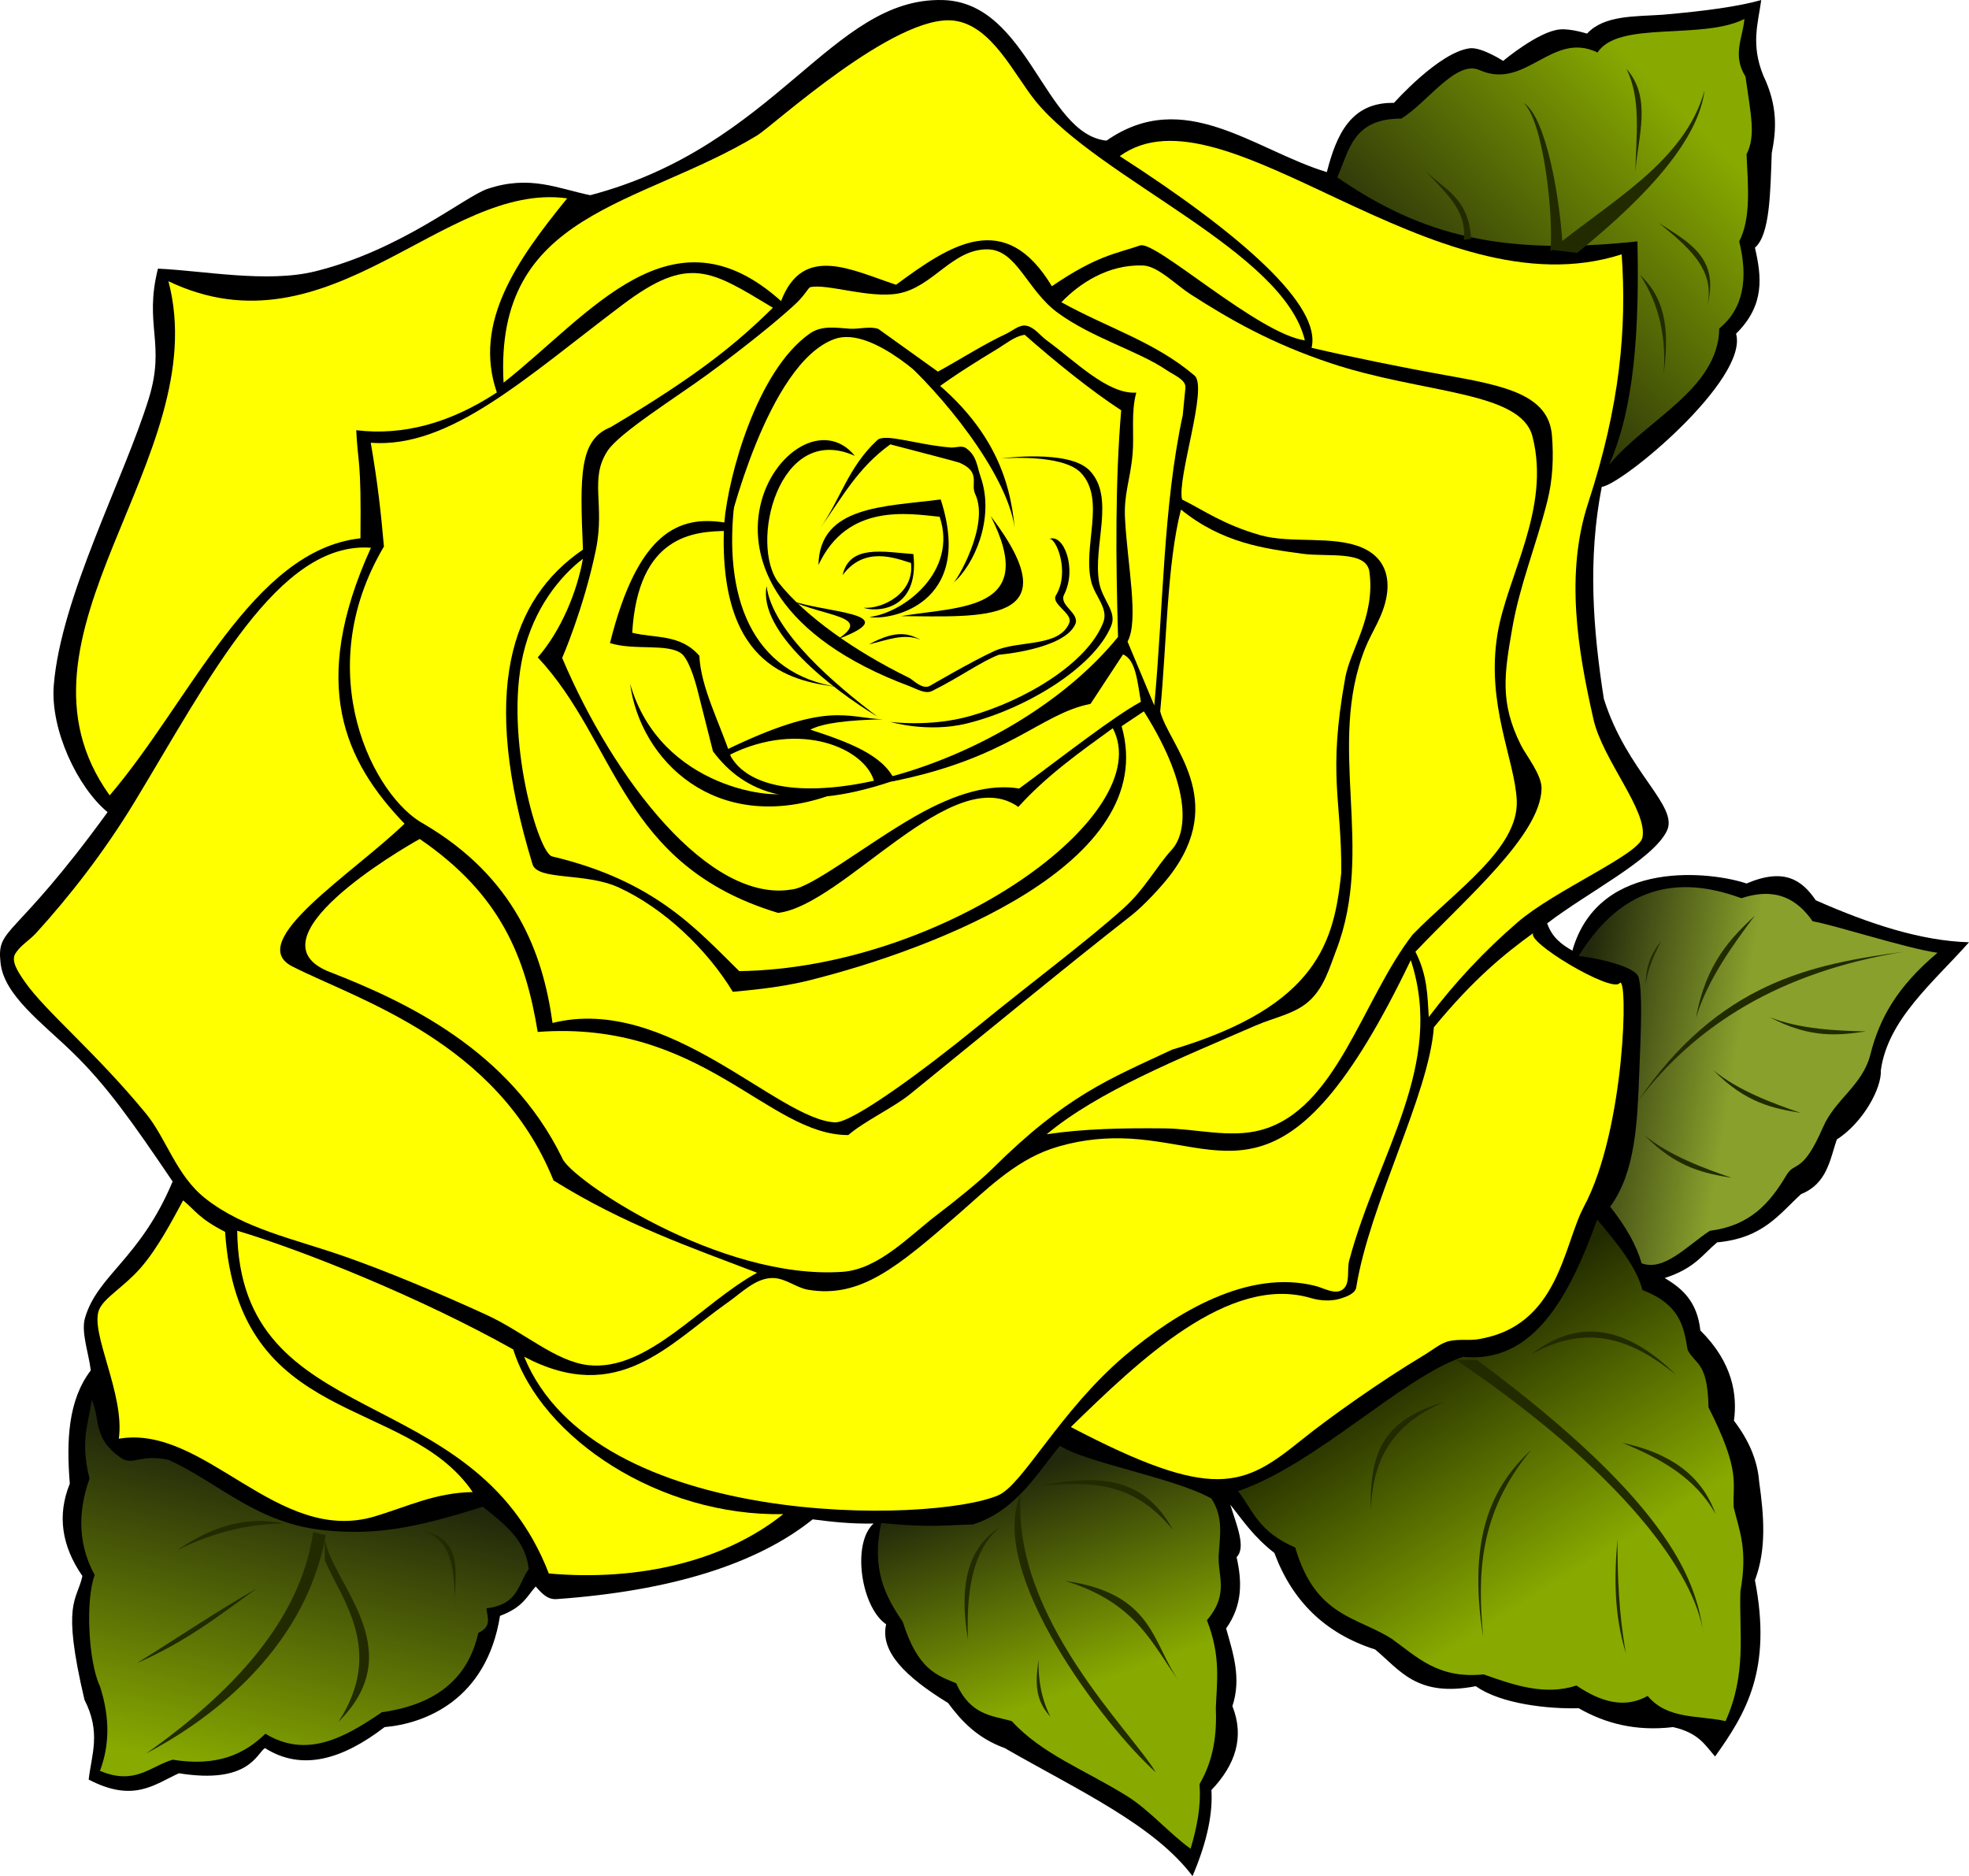 <?xml version="1.0" encoding="UTF-8"?>
<svg width="1992.728" height="1898.767" xmlns="http://www.w3.org/2000/svg" xmlns:svg="http://www.w3.org/2000/svg" xmlns:xlink="http://www.w3.org/1999/xlink">
 <title>yellow rose flower</title>
 <defs>
  <filter id="filter3186" color-interpolation-filters="sRGB"/>
  <linearGradient id="linearGradient4038">
   <stop offset="0" id="stop4040" stop-color="#22280b"/>
   <stop offset="1" id="stop4042" stop-color="#88aa00"/>
  </linearGradient>
  <linearGradient id="linearGradient4030">
   <stop offset="0" id="stop4032" stop-color="#22280b"/>
   <stop offset="1" id="stop4034" stop-color="#88aa00"/>
  </linearGradient>
  <linearGradient id="linearGradient4022">
   <stop offset="0" id="stop4024" stop-color="#22280b"/>
   <stop offset="1" id="stop4026" stop-color="#89a02c"/>
  </linearGradient>
  <linearGradient id="linearGradient4008">
   <stop offset="0" id="stop4010" stop-color="#88aa00"/>
   <stop offset="1" id="stop4012" stop-color="#222b00"/>
  </linearGradient>
  <linearGradient xlink:href="#linearGradient4008" id="linearGradient4014" x1="0.727" y1="0.665" x2="0.436" y2="0.209"/>
  <linearGradient xlink:href="#linearGradient4022" id="linearGradient4028" x1="-0.042" y1="0.585" x2="0.402" y2="0.668"/>
  <linearGradient xlink:href="#linearGradient4030" id="linearGradient4036" x1="0.469" y1="0.052" x2="0.635" y2="0.589"/>
  <linearGradient xlink:href="#linearGradient4038" id="linearGradient4044" x1="0.602" y1="0.217" x2="0.391" y2="0.992"/>
  <linearGradient xlink:href="#linearGradient4038" id="linearGradient4052" x1="0.287" y1="0.795" x2="0.839" y2="0.216"/>
 </defs>
 <g>
  <title>Layer 1</title>
  <g id="layer2" display="inline">
   <path d="m91.88,1386.921c-2.142,-17.699 -10.041,-38.782 -5.841,-53.096c12.815,-43.672 55.757,-59.579 88.671,-138.05c-40.434,-59.718 -66.708,-97.112 -101.185,-130.576c-31.206,-30.289 -69.298,-57.833 -72.949,-90.434c-4.194,-37.451 12.77,-21.205 108.294,-152.788c-30.415,-25.105 -58.038,-83.479 -54.447,-128.333c7.146,-89.259 70.995,-208.883 96.11,-290.156c17.325,-56.065 -5.035,-74.2 9.31,-131.589c45.698,1.997 110.471,14.741 159.055,2.747c86.845,-21.44 151.635,-75.771 174.389,-83.453c43.012,-14.522 71.618,-0.231 104.069,6.371c188.973,-49.733 244.246,-200.479 356.807,-197.518c86.838,2.284 102.653,135.787 165.661,142.298c78.698,-54.828 149.452,9.504 223.004,31.858c9.801,-38.359 24.583,-70.906 67.963,-70.087c0,0 45.3,-51.04 76.459,-55.22c11.99,-1.609 33.981,12.743 33.981,12.743c0,0 35.572,-29.834 57.344,-31.858c11.146,-1.036 27.61,4.248 27.61,4.248c17.235,-18.749 48.014,-17.181 76.459,-19.115c42.481,-3.64 77.143,-8.398 99.821,-14.867c-3.19,23.537 -10.739,44.895 2.124,76.459c15.013,31.415 13.048,55.553 8.495,78.582c-1.401,40.383 -1.867,82.636 -16.991,95.573c6.668,29.026 10.411,58.052 -19.115,87.078c13.02,45.848 -114.058,152.005 -135.927,155.041c-14.308,73.172 -8.864,144.148 2.124,214.509c23.372,74.333 76.259,108.423 63.716,133.803c-14.502,29.343 -80.696,62.316 -121.06,93.449c4.996,14.453 14.905,21.536 25.486,27.61c27.067,-95.096 143.557,-79.244 176.28,-67.963c38.78,-16.606 56.522,-2.824 70.087,16.991c54.119,23.913 106.564,41.13 155.041,42.477c-36.251,40.815 -82.139,78.126 -89.202,129.555c0.871,18.6 -18.248,53.113 -44.601,70.087c-7.113,21.219 -10.126,44.782 -36.106,55.22c-22.227,20.344 -38.557,44.619 -84.954,48.849c-14.993,12.486 -22.524,26.216 -53.096,36.106c17.271,10.369 32.803,23.172 36.106,53.096c32.961,32.605 37.487,65.553 33.982,91.326c15.748,20.531 23.896,41.061 25.486,61.592c4.863,34.32 7.65,68.294 -4.248,99.821c17.561,90.48 -9.029,134.685 -40.353,178.404c-10.017,-11.292 -16.317,-23.823 -42.477,-29.734c-38.07,4.5 -68.807,-3.833 -95.573,-19.115c-30.497,0.902 -78.985,-4.256 -104.069,-22.301c-60.012,11.639 -76.895,-16.534 -101.945,-37.167c-51.575,-16.439 -84.343,-50.117 -101.945,-97.697c-20.983,-16.283 -31.622,-32.566 -44.601,-48.849c6.263,20.458 16.251,43.4 6.372,53.096c5.368,24.07 6.46,48.141 -10.619,72.211c7.214,25.346 15.617,50.494 6.372,78.583c12.413,31.317 3.135,59.297 -21.239,84.954c1.372,22.573 -3.523,50.368 -19.115,87.078c-39.047,-51.764 -114.528,-86.216 -190.085,-129.555c-27.687,-10.078 -43.664,-27.181 -57.344,-45.663c-43.235,-26.548 -69.016,-52.034 -62.654,-79.644c-25.209,-17.06 -35.137,-81.516 -12.743,-101.945c-24.166,0.401 -42.972,-1.876 -61.592,-4.248c-56.121,45.052 -142.863,72.434 -259.11,80.706c-9.862,0.702 -15.481,-6.512 -21.238,-12.743c-9.157,10.173 -12.506,20.874 -36.106,29.734c-13.604,85.196 -76.071,109.069 -116.812,112.564c-42.94,32.944 -83.775,44.844 -121.06,21.239c-8.293,5.154 -15.961,36.929 -87.078,25.486c-25.081,11.416 -46,30.047 -91.326,6.372c2.836,-25.201 12.742,-47.575 -4.248,-80.706c-23.523,-99.844 -7.696,-99.523 -2.124,-125.307c-21.058,-30.449 -25.666,-61.584 -12.743,-93.449c-3.435,-43.21 -1.973,-84.1 21.239,-114.688z" id="path3051" fill="#000000"/>
  </g>
  <g id="layer3" display="inline">
   <path d="m1353.448,179.511c11.917,-26.734 15.188,-59.643 64.778,-59.468c26.552,-16.327 55.88,-60.402 79.644,-48.849c46.652,20.108 72.764,-40.378 118.936,-18.053c21.073,-32.69 105.956,-12.212 148.67,-33.982c-1.715,19.124 -12.553,36.727 1.062,58.406c5.5,39.618 10.563,59.681 1.062,78.583c1.411,31.713 4.76,64.589 -7.433,88.14c9.143,37.315 4.632,67.801 -20.177,88.14c-1.006,61.514 -73.904,92.218 -111.502,138.05c19.687,-44.864 31.459,-108.286 28.672,-226.19c-136.378,14.541 -217.588,-5.36 -303.711,-64.777z" id="path3054" fill="url(#linearGradient4052)"/>
   <path d="m1597.691,967.46c36.832,-59.402 88.187,-86.645 164.599,-58.406c35.362,-11.569 56.584,1.1 72.211,23.362c20.816,3.384 95.962,27.747 126.369,31.858c-40.786,34.336 -58.615,66.012 -67.963,103.007c-7.912,31.309 -35.574,45.18 -47.787,73.273c-21.189,48.741 -28.384,34.094 -37.167,48.849c-16.985,28.529 -36.706,50.998 -77.521,56.282c-23.008,15.035 -46.017,41.255 -69.025,32.92c-4.956,-17.699 -15.575,-36.813 -31.858,-57.344c25.661,-34.493 27.547,-86.56 29.365,-132.545c1.806,-45.688 3.641,-85.357 -0.693,-100.016c-2.591,-8.761 -31.871,-17.552 -60.53,-21.239z" id="path3056" fill="url(#linearGradient4028)"/>
   <path d="m1616.452,1234.317c19.885,23.778 39.615,47.557 45.805,71.335c39.056,14.988 41.801,38.045 45.805,60.823c8.059,14.808 20.221,12.177 21.025,57.819c33.337,65.919 24.057,76.687 25.53,101.371c5.649,23.432 14.419,42.404 6.758,84.851c-1.388,42.816 6.612,83.071 -15.018,131.407c-27.25,-6.088 -58.818,-1.382 -78.844,-25.531c-22.923,13.075 -47.165,6.377 -72.086,-10.512c-31.288,10.297 -62.575,0.034 -93.862,-11.263c-46.462,4.813 -67.652,-17.944 -93.111,-36.043c-35.106,-22.443 -77.206,-22.157 -97.616,-92.36c-37.338,-16.012 -42.61,-37.368 -57.819,-57.068c79.43,-27.357 164.88,-114.385 227.521,-135.912c70.699,6.903 106.824,-58.633 135.912,-138.916z" id="path3058" fill="url(#linearGradient4014)"/>
   <path d="m1072.804,1463.34c27.047,17.267 116.142,32.427 153.183,53.313c12.213,18.522 8.718,37.044 7.509,55.566c-1.905,22.002 11.301,40.226 -12.014,67.58c14.222,36.547 10.063,61.606 9.011,88.606c0.978,25.781 -1.595,51.562 -16.52,77.342c1.757,22.966 -2.826,44.347 -9.011,65.328c-20.895,-14.906 -41.952,-39.374 -64.443,-53.367c-42.456,-26.415 -86.177,-42.452 -116.522,-75.787c-20.284,-5.713 -41.758,-5.869 -56.317,-38.296c-19.225,-8.135 -38.72,-13.441 -54.064,-62.324c-17.437,-25.293 -31.956,-52.878 -21.776,-99.869c52.285,5.107 65.608,1.866 92.36,1.502c44.738,-13.441 66.898,-54.542 88.606,-79.595z" id="path3060" fill="url(#linearGradient4036)"/>
   <path d="m92.886,1416.785c-3.238,23.689 -11.971,41.099 -2.253,79.595c-9.359,26.332 -14.657,61.527 5.256,97.616c-9.702,25.161 -6.312,88.714 5.256,112.634c10.599,32.774 9.41,60.832 0,85.602c35.459,14.982 50.782,-4.555 73.588,-11.263c45.068,7.317 72.703,-5.704 93.862,-26.281c41.808,25.383 80.022,4.056 117.891,-21.776c59.523,-8.432 88.086,-37.918 97.616,-80.346c14.459,-6.797 8.781,-16.11 8.26,-24.78c32.784,-4.007 31.843,-24.877 42.801,-39.797c-3.4,-30.45 -25.722,-46.183 -46.555,-63.075c-72.331,23.024 -110.109,28.492 -158.439,24.029c-69.686,-6.435 -106.906,-47.124 -159.19,-71.335c-29.502,-6.593 -36.211,6.513 -48.808,-2.253c-28.276,-19.677 -20.051,-37.058 -29.285,-58.57z" id="path3062" fill="url(#linearGradient4044)"/>
  </g>
  <g id="layer4" display="inline">
   <path d="m185.329,1214.889c12.5,10.205 15.626,18.066 42.477,31.858c13.224,199.17 183.199,164.537 250.614,263.358c-37.634,0.519 -66.906,14.973 -99.07,24.606c-98.812,29.595 -172.1,-93.645 -259.11,-78.583c6.399,-45.046 -29.74,-107.899 -19.866,-130.799c5.266,-12.213 24.795,-22.538 41.907,-42.067c17.45,-19.914 32.536,-49.098 43.047,-68.373z" id="path3065" fill="#ffff00"/>
   <path d="m240.061,1245.581c2.256,206.262 238.73,148.476 315.376,346.914c91.79,8.188 178.404,-12.896 237.283,-60.072c-124.456,2.428 -244.529,-76.058 -273.326,-166.699c-91.953,-51.633 -210.92,-99.683 -279.333,-120.143z" id="path3067" fill="#ffff00"/>
   <path d="m530.455,1373.116c71.924,175.909 414.272,168.893 479.99,140.174c24.924,-10.892 62.154,-85.345 128.292,-141.473c51.523,-43.724 124.538,-87.627 192.545,-70.35c8.792,2.234 19.777,9.202 27.474,3.685c8.252,-5.916 4.131,-19.784 6.711,-29.433c29.03,-108.581 97.256,-197.781 62.314,-304.012c-125.575,261.827 -186.273,181.857 -294.136,180.336c-20.74,-0.293 -45.268,2.315 -70.105,10.811c-37.549,12.844 -67.846,43.601 -92.764,65.22c-62.735,54.429 -99.819,86.038 -152.753,77.303c-12.266,-2.024 -22.807,-11.776 -35.893,-11.906c-17.155,-0.171 -31.136,14.547 -45.585,24.698c-59.551,41.835 -110.691,105.297 -206.092,54.947z" id="path3069" fill="#ffff00"/>
   <path d="m1083.719,1444.265c145.032,75.976 174.83,60.359 233.351,13.21c29.174,-23.505 82.051,-60.792 122.948,-85.211c9.887,-5.904 18.3,-13.282 27.057,-15.077c10.138,-2.078 19.782,-0.339 28.407,-1.691c82.04,-12.858 86.601,-95.153 107.52,-134.236c42.109,-78.674 45.009,-236.933 36.105,-226.19c-8.362,10.089 -96.787,-42.882 -87.078,-50.973c-29.429,21.362 -60.277,46.271 -100.883,95.573c-5.176,69.191 -64.79,177.842 -78.583,263.358c-0.987,6.119 -9.74,9.353 -15.965,11.27c-9.485,2.921 -20.643,2.198 -29.77,-0.515c-83.51,-24.831 -175.276,64.542 -243.109,130.482z" id="path3071" fill="#ffff00"/>
   <path d="m766.2,1288.162c-66.8,-25.684 -133.67,-48.398 -206.01,-93.45c-56.76,-140.99 -198.79,-183.102 -264.42,-216.632c-48.91,-24.99 61.38,-93.84 113.63,-144.42c-60.42,-62.97 -97.05,-140.55 -33.99,-279.29c-93.68,-6.99 -164.04,133.24 -239.03,256.93c-31.24,51.54 -66.8,96.69 -99.58,132.74c-7.05,7.75 -16.5,12.98 -21.38,21.3c-4.28,7.3 2.28,17.69 9.83,28.48c20.99,30 71.53,71.2 122.51,133.258c20.52,24.974 30.54,62.468 59.87,85.687c39.38,31.177 89.86,40.877 141.97,59.174c41.32,14.509 93.13,36.076 142.61,58.744c37.56,17.21 69.95,47.185 103.02,50.928c60.29,6.824 114.06,-62.225 170.97,-93.449l0,0z" id="path3073" fill="#ffff00"/>
   <path d="m110.994,804.985c81.696,-95.436 144.298,-248.154 253.8,-260.172c0.971,-81.816 -2.706,-75.316 -4.248,-109.378c47.433,5.664 94.865,-7.079 142.298,-38.229c-24.396,-70.831 20.38,-133.977 71.149,-196.456c-125.029,-17.359 -240.372,161.681 -403.532,83.892c47.232,179.688 -175.798,358.545 -59.468,520.344l-0,0z" id="path3075" fill="#ffff00"/>
   <path d="m509.633,387.308c-9.567,-173.447 137.193,-177.819 256.752,-250.316c15.567,-9.439 139.776,-123.395 199.042,-116.121c38.363,4.708 60.688,54.483 82.6,81.407c64.463,79.208 250.942,151.577 272.573,242.229c-47.84,-6.929 -151.177,-101.437 -166.699,-96.115c-25.035,8.584 -43.626,10.139 -89.356,41.299c-47.429,-78.787 -102.414,-42.349 -157.688,-1.502c-45.243,-14.907 -94.183,-41.524 -116.389,16.52c-110.725,-99.394 -192.857,13.278 -280.835,82.599l0,0z" id="path3077" fill="#ffff00"/>
   <path d="m1445.999,1029.323c26.522,-35.15 56.532,-67.129 89.985,-95.979c37.733,-32.541 122.9,-68.489 126.273,-85.738c5.349,-27.352 -40.178,-78.302 -49.573,-119.592c-15.961,-70.147 -28.819,-147.207 -5.367,-218.944c32.558,-99.592 39.058,-177.418 33.915,-251.668c-190.562,61.401 -402.11,-176.155 -507.97,-99.376c124.718,80.364 204.523,151.715 194.095,193.989c39.305,9.175 94.488,20.429 137.252,28.002c59.964,10.618 102.695,20.154 106.038,60.604c1.816,21.975 0.893,44.695 -4.718,66.78c-11.898,46.83 -27.775,84.238 -35.451,128.501c-8,46.134 -12.811,74.989 8.733,118.148c5.279,10.574 21.153,29.915 20.923,43.998c-0.769,47.159 -77.512,112.029 -127.652,165.197c12.246,23.961 12.17,44.842 13.516,66.079l0,0z" id="path3079" fill="#ffff00"/>
   <path d="m1074.161,305.88c18.093,-18.734 47.045,-38.529 82.83,-37.167c14.802,0.563 33.227,19.7 47.826,29.082c39.708,25.517 81.744,49.675 141.552,69.676c93.462,31.255 192.692,27.792 204.596,74.337c18.667,72.987 -25.782,141.145 -35.446,199.94c-11.748,71.48 17.811,127.656 19.517,168.548c2.02,48.414 -62.076,91.038 -105.324,135.54c-51.25,65.988 -76.947,177.36 -153.786,197.905c-31.209,8.345 -65.389,-1.4 -97.712,-1.729c-42.061,-0.428 -82.833,0.432 -118.921,5.977c52.001,-43.486 133.578,-76.217 211.757,-110.184c17.863,-7.761 38.278,-11.351 52.663,-23.619c16.202,-13.818 21.707,-34.565 28.426,-51.961c39.995,-103.537 -10.108,-206.967 29.535,-306.295c6.78,-16.988 18.142,-31.864 21.683,-52.709c3.212,-18.905 -1.507,-39.057 -25.212,-49.117c-29.12,-12.358 -71.906,-3.69 -102.677,-12.469c-37.471,-10.691 -57.822,-25.557 -79.187,-36.112c-5.206,-21.866 26.488,-113.52 12.743,-125.307c-39.866,-34.187 -88.001,-48.261 -134.864,-74.335l0,-0z" id="path3081" fill="#ffff00"/>
   <path d="m1195.2,515.711c-14.166,54.959 -14.398,135.462 -21.025,204.243c8.693,34.275 69.437,89.356 9.261,166.903c-7.976,10.278 -25.439,29.514 -38.964,40.086c-64.916,50.747 -138.6,111.574 -223.515,180.512c-16.587,13.466 -46.165,27.241 -62.436,41.312c-81.322,0.312 -148.114,-116.887 -314.326,-104.351c-12.467,-75.662 -37.234,-139.055 -119.415,-195.308c-18.582,10.257 -175.711,101.924 -90.832,134.706c75.678,29.523 181.254,78.292 235.003,188.179c7.039,20.477 159.14,124.02 283.913,115.186c36.48,-2.583 67.877,-36.747 96.04,-58.118c17.767,-13.482 42.969,-33.868 54.893,-45.711c75.36,-74.843 118.895,-91.232 182.39,-120.988c148.646,-44.308 164.031,-110.826 171.204,-178.713c0.715,-74.864 -14.043,-97.444 4.078,-197.771c5.139,-28.455 30.547,-62.085 24.456,-107.092c-2.986,-22.062 -42.17,-14.856 -67.542,-18.307c-38.1,-5.183 -81.252,-10.67 -123.186,-44.768z" id="path3083" fill="#ffff00"/>
   <path d="m1157.655,719.954l-22.527,15.018c39.841,139.161 -190.661,226.002 -316.774,257.384c-31.596,7.862 -65.597,10.253 -76.695,11.437c-26.472,-43.566 -69.988,-84.688 -115.429,-105.579c-33.853,-15.563 -82.155,-6.671 -87.312,-23.575c-53.313,-174.744 -22.117,-268.41 51.061,-318.38c-3.21,-76.001 -3.688,-111.218 27.981,-123.886c90.015,-53.489 128.327,-85.622 164.248,-120.906c-62.722,-37.709 -84.843,-54.028 -152.591,-2.71c-97.579,73.512 -174.095,145.349 -254.394,139.373c6.879,39.668 10.239,69.689 13.334,105.019c-75.867,127.907 -9.874,254.156 40.73,280.942c91.393,53.965 120,129.387 129.905,201.24c116.731,-29.147 227.734,97.911 286.091,100.62c17.851,0.135 88.83,-52.01 144.705,-97.574c56.151,-45.79 109.119,-85.083 146.268,-118.377c22.655,-20.2 32.931,-41.59 49.933,-60.378c14.365,-15.873 21.698,-60.026 -28.534,-139.667z" id="path3085" fill="#ffff00"/>
   <path d="m589.923,565.521c-23.505,18.052 -49.794,50.567 -60.459,96.652c-19.531,84.402 16.022,203.535 29.656,204.674c103.665,24.706 145.37,73.251 189.03,116.011c206.935,-2.831 424.063,-158.581 378.046,-245.836c-33.616,24.35 -67.462,48.414 -95.573,79.645c-66.57,-47.168 -176.896,99.667 -243.181,107.255c-159.774,-48.193 -162.396,-172.253 -243.181,-258.579c23.399,-26.851 39.815,-66.35 45.663,-99.821z" id="path3087" fill="#ffff00"/>
   <path d="m1141.14,649.37c11.65,-21.46 0,-77.1 -2.54,-124c-1.41,-25.82 5.19,-38.52 7.65,-65.99c1.71,-19.02 -1.82,-42.28 3.75,-62.03c-28.77,2.04 -62.27,-32.2 -90.59,-52.81c-6.89,-5.01 -12.41,-13.31 -20.78,-14.89c-7.05,-1.33 -13.62,5.08 -20.43,8.25c-22.99,10.72 -45.98,25.64 -68.98,38.22l-60.35,-43.25c-8.91,-2.93 -19.69,0.43 -28.7,-0.19c-15.47,-1.06 -28.82,-3.49 -41.02,5.17c-53.29,37.83 -82.06,143.85 -86.12,190.96c-45.23,-7.08 -87.3,8.49 -115.7,122.04c24.86,7.91 59.38,-0.21 73,11.15c8.65,7.97 15.55,36.34 15.55,36.34l15.69,62.07c31.83,42.56 82.85,63.01 179.56,30.82c119.84,-23.43 151.43,-68.85 202.54,-78.84l32.88,-50.04c12.94,5.11 14.62,27.91 18.09,47.91c-28.08,15.22 -79.53,55.75 -123.14,87.79c-28.68,-4.77 -63.26,4.08 -105.07,27.96c-48.74,27.85 -104.25,71.95 -124.7,74.16c-83.76,14.56 -181.01,-111.73 -232.78,-234.28c0,0 21.78,-49.86 34.07,-109.21c9.55,-46.13 -6.87,-71.61 11.78,-100.25c11.92,-18.33 69.26,-54.11 100.62,-77.02c37.52,-27.39 70.41,-54.06 88.85,-71.01c10.26,-9.43 13.81,-17.25 15.65,-17.7c16.43,-3.99 59.6,11.57 88.84,6.41c35.51,-6.26 54.7,-45.12 90.75,-44.74c29.64,0.31 39.82,41.33 70.83,64.08c34.95,25.63 81.36,38.57 110.12,58.02c7.98,5.39 20.05,9.9 19.25,18.09l-2.72,27.7c-19.99,92.71 -19.57,195.61 -28.82,293.69l-27.03,-64.58l0,0z" id="path3089" fill="#ffff00"/>
   <path d="m946.73,394.02c20.912,-15.365 43.561,-29.334 61.403,-40.135c11.217,-6.79 18.285,-13.291 28.861,-15.086c29.557,26.059 66.893,56.447 97.697,76.459c-6.128,73.081 -5.478,150.682 -3.186,229.376c-107.75,132.444 -347.864,196.599 -391.851,121.06c-11.404,-34.178 -30.504,-70.28 -31.858,-101.945c-19.299,-22.327 -44.854,-17.547 -67.963,-23.362c5.939,-98.304 61.713,-102.881 96.635,-103.007c0,0 39.84,-170.03 108.316,-194.333c39.259,-13.933 101.945,50.973 101.945,50.973z" id="path3091" fill="#ffff00"/>
  </g>
  <g id="layer5">
   <path d="m1570.08,252.78c59.53,-49.09 134.9,-88.68 155.04,-161.41c-6.03,48.08 -53.67,103.79 -129.02,164.6l-26.02,-3.19z" id="path3094" fill="#222b00"/>
   <path d="m1488.84,241.63c-2.49,-42.36 -28.14,-49.99 -46.19,-69.02c17.7,20.97 42.3,38.49 38.76,70.09l7.43,-1.07z" id="path3096" fill="#222b00"/>
   <path id="path3098" d="m1581.23,245.88c-2.49,-42.37 -15.93,-127.51 -39.29,-141.77c20.88,19.38 30.62,118.67 27.08,150.27l12.21,-8.5z" fill="#222b00"/>
   <path d="m1646.009,69.601c26.184,29.6 11.697,68.442 9.026,104.6c0.778,-36.129 6.207,-73.808 -9.026,-104.6z" id="path3100" fill="#222b00"/>
   <path d="m1678.928,225.705c28.451,23.464 57.638,46.637 48.849,83.892c13.402,-49.031 -19.869,-64.939 -48.849,-83.892z" id="path3102" fill="#222b00"/>
   <path d="m1659.814,278.27c20.011,30.439 26.517,64.254 23.893,100.352c4.884,-37.734 4.802,-73.812 -23.893,-100.352z" id="path3104" fill="#222b00"/>
   <path d="m1657.159,1115.068c58.121,-77.109 143.702,-131.335 269.729,-151.855c-93.796,12.726 -187.04,30.835 -269.729,151.855z" id="path3106" fill="#222b00"/>
   <path id="path3108" d="m1716.378,1030.373c11.284,-38.535 38.914,-76.146 59.63,-103.746c-23.657,22.442 -49.34,47.211 -59.63,103.746z" fill="#222b00"/>
   <path d="m1665.632,996.328c1.572,-15.58 9.477,-31.975 15.447,-44.037c-7.466,10.295 -15.543,21.627 -15.447,44.037z" id="path3110" fill="#222b00"/>
   <path d="m1790.904,1029.416c30.629,12.392 69.007,13.763 97.396,14.486c-26.561,3.809 -55.658,7.737 -97.396,-14.486z" id="path3112" fill="#222b00"/>
   <path id="path3114" d="m1733.889,1083.021c25.432,21.093 61.589,34.033 88.423,43.326c-26.466,-4.421 -55.385,-9.497 -88.423,-43.326z" fill="#222b00"/>
   <path d="m1664.056,1148.725c25.432,21.093 61.589,34.033 88.423,43.326c-26.466,-4.421 -55.385,-9.497 -88.423,-43.326z" id="path3116" fill="#222b00"/>
   <path d="m1494.68,1376.302c200.95,149.114 223.22,228.124 229.38,279.286c-4.77,-49.817 -62.74,-151.887 -250.61,-279.286l21.23,0z" id="path3118" fill="#222b00"/>
   <path d="m1549.374,1370.992c49.597,-38.939 98.363,-27.193 146.546,20.177c-42.091,-33.756 -87.606,-53.814 -146.546,-20.177z" id="path3120" fill="#222b00"/>
   <path d="m1641.761,1460.194c38.642,15.834 74.091,35.353 94.511,72.211c-15.008,-42.137 -49.848,-62.553 -94.511,-72.211z" id="path3122" fill="#222b00"/>
   <path d="m1636.982,1557.891c-3.444,38.406 -3.518,76.813 8.495,115.219c-6.933,-38.406 -8.601,-76.813 -8.495,-115.219z" id="path3124" fill="#222b00"/>
   <path d="m1549.904,1467.096c-54.331,65.131 -54.447,127.741 -48.848,190.085c-16.513,-104.566 10.604,-154.316 48.848,-190.085z" id="path3126" fill="#222b00"/>
   <path d="m1461.764,1418.779c-53.928,16.577 -76.367,41.822 -74.335,108.847c1.726,-44.351 16.366,-84.182 74.335,-108.847z" id="path3128" fill="#222b00"/>
   <path d="m1033.007,1512.148c-8.762,125.812 113.14,241.108 136.663,281.586c-52.086,-46.632 -171.473,-202.848 -136.663,-281.586z" id="path3130" fill="#222b00"/>
   <path d="m1054.032,1503.138c51.297,-8.761 101.276,-13.043 132.908,45.054c-42.97,-52.347 -87.996,-47.101 -132.908,-45.054z" id="path3132" fill="#222b00"/>
   <path d="m1078.06,1600.003c73.043,22.542 87.928,64.469 115.638,102.122c-27.853,-38.443 -25.417,-89.359 -115.638,-102.122z" id="path3134" fill="#222b00"/>
   <path d="m1051.028,1679.598c-0.375,19.273 2.409,38.546 12.014,57.819c-16.99,-17.974 -14.584,-37.889 -12.014,-57.819z" id="path3136" fill="#222b00"/>
   <path d="m1012.732,1545.188c-35.033,21.668 -41.98,62.486 -33.039,114.136c-2.687,-60.176 9.71,-95.985 33.039,-114.136z" id="path3138" fill="#222b00"/>
   <path d="m317.01,1550.457c-10.4,70.866 -56.71,144.723 -168.85,224.067c56.63,-29.72 159.47,-99.808 181.59,-220.881l-12.74,-3.186z" id="path3140" fill="#222b00"/>
   <path d="m328.69,1579.129c16.73,39.364 61.13,91.121 13.8,163.537c74.36,-73.523 -7.71,-140.993 -13.8,-185.837l0,22.3z" id="path3142" fill="#222b00"/>
   <path d="m428.51,1549.396c43.988,9.51 30.069,47.973 31.858,78.583c-0.193,-34.725 -1.186,-68.795 -31.858,-78.583z" id="path3144" fill="#222b00"/>
   <path d="m259.664,1607.801c-38.878,22.128 -77.37,48.151 -121.06,75.397c51.404,-22.353 86.189,-50.49 121.06,-75.397z" id="path3146" fill="#222b00"/>
   <path d="m288.336,1541.962c-37.561,0.115 -73.587,9.445 -108.316,26.548c31.942,-21.637 66.514,-35.197 108.316,-26.548z" id="path3148" fill="#222b00"/>
  </g>
  <g id="layer6">
   <path d="m799.85,801.55c-11.85,8.58 -131.54,-2.43 -162.19,-109.63c10.62,78.59 86.74,151.7 198.98,114.14l-36.79,-4.51z" id="path3157" fill-rule="nonzero" fill="#000000"/>
   <path d="m738.28,764.01c72.07,-35.91 137.74,-6.09 146.42,27.03l21.03,-0.75c-11.67,-26.45 -47.92,-39.46 -85.61,-51.81c12.59,-6.76 39.01,-9.75 73.59,-10.51c-36.76,-1.08 -55.1,-19.44 -159.94,31.53l4.51,4.51z" id="path3159" fill-rule="nonzero" fill="#000000"/>
   <path d="m850.16,695.678c-43.736,-5.838 -122.739,-16.349 -117.515,-161.818l10.888,-27.408c-11.719,95.617 15.588,176.268 106.627,189.226z" id="path3161" fill-rule="nonzero" fill="#000000"/>
   <path d="m775.821,593.181c5.875,46.698 71.2,101.079 112.259,132.158c-45.92,-27.723 -120.888,-85.776 -112.259,-132.158z" id="path3163" fill-rule="nonzero" fill="#000000"/>
   <path d="m1012.564,464.079c0,0 63.063,-5.568 81.768,14.867c24.841,27.138 1.133,74.225 10.088,109.909c3.649,14.539 17.555,26.879 12.212,40.884c-15.784,41.379 -79.337,79.472 -135.598,95.158c-39.989,11.15 -79.973,5.725 -79.973,5.725c0,0 37.728,11.269 77.151,1.669c58.581,-14.265 128.601,-56.008 146.384,-98.835c6.038,-14.54 -9.038,-26.014 -12.212,-44.07c-6.55,-37.261 16.515,-85.681 -9.557,-113.095c-20.924,-22.001 -90.264,-12.212 -90.264,-12.212z" id="path3165" fill-rule="nonzero" fill="#000000"/>
   <path d="m1061.912,545.499c6.583,-1.881 21.326,32.984 6.758,57.068c-5.33,8.812 17.327,18.215 13.516,27.783c-9.996,25.093 -51.262,17.334 -75.84,28.534c-22.522,10.263 -65.328,35.292 -65.328,35.292c-7.62,4.116 -17.386,-6.394 -20.554,-7.941c-55.473,-27.089 -105.274,-62.429 -132.149,-96.134c-30.617,-38.399 -0.548,-163.684 76.863,-128.702c-60.96,-74.953 -213.017,132.924 55.428,233.147c6.551,2.446 15.811,8.165 22.477,4.887c27.47,-13.512 50.034,-30.073 67.956,-36.794c0,0 65.831,-5.396 77.155,-30.787c5.036,-11.292 -16.827,-18.994 -11.264,-30.036c13.322,-26.439 -0.499,-62.295 -15.018,-56.317z" id="path3167" fill-rule="nonzero" fill="#000000"/>
   <path d="m828.32,571.865c29.217,-62.936 90.828,-52.043 122.653,-48.849c18.673,55.581 -36.59,97.487 -71.149,101.414c19.292,3.894 106.964,-11.449 72.211,-118.936c-56.714,7.403 -122.624,6.058 -123.714,66.37z" id="path3169" fill-rule="nonzero" fill="#000000"/>
   <path id="path3171" d="m852.751,582.117c21.988,-29.692 52.955,-17.404 69.21,-12.325c3.779,30.992 -29.538,46.923 -47.985,45.265c9.645,4.099 57.017,5.499 50.417,-54.29c-30.374,-2.221 -64.607,-9.99 -71.643,21.35l0,0z" fill-rule="nonzero" fill="#000000"/>
   <path d="m829.913,534.697c21.176,-30.03 28.147,-61.416 57.875,-89.202c7.87,-7.356 39.632,4.612 74.336,7.413c5.091,0.411 11.158,-2.378 15.396,0.551c11.1,7.671 11.135,18.318 14.906,29.079c14.758,42.115 -6.75,89.909 -28.18,107.909c2.391,0.217 37.917,-58.384 22.727,-90.33c-5.083,-10.69 6.298,-22.056 -15.824,-31.792c-1.862,-0.82 -42.288,-11.28 -70.087,-18.584c-33.342,23.917 -48.88,54.117 -71.149,84.954z" id="path3173" fill-rule="nonzero" fill="#000000"/>
   <path d="m907.434,358.152c100.672,63.351 114.964,131.59 119.467,176.014c-7.955,-55.592 -74.528,-136.97 -119.467,-176.014z" id="path3175" fill-rule="nonzero" fill="#000000"/>
   <path d="m1002.592,522.222c83.715,110.238 -9.739,101.669 -90.858,101.371c60.3,-10.095 139.778,-5.05 90.858,-101.371z" id="path3177" fill-rule="nonzero" fill="#000000"/>
   <path d="m847.907,646.87c71.319,-26.932 -14.729,-26.25 -49.559,-39.797c36.814,17.504 85.199,16.056 49.559,39.797z" id="path3179" fill-rule="nonzero" fill="#000000"/>
   <path d="m879.445,652.126c17.521,-3.941 35.042,-11.793 52.563,-4.505c-11.579,-5.761 -23.373,-11.258 -52.563,4.505z" id="path3181" fill-rule="nonzero" fill="#000000"/>
  </g>
  <g id="layer7" filter="url(#filter3186)"/>
 </g>
</svg>